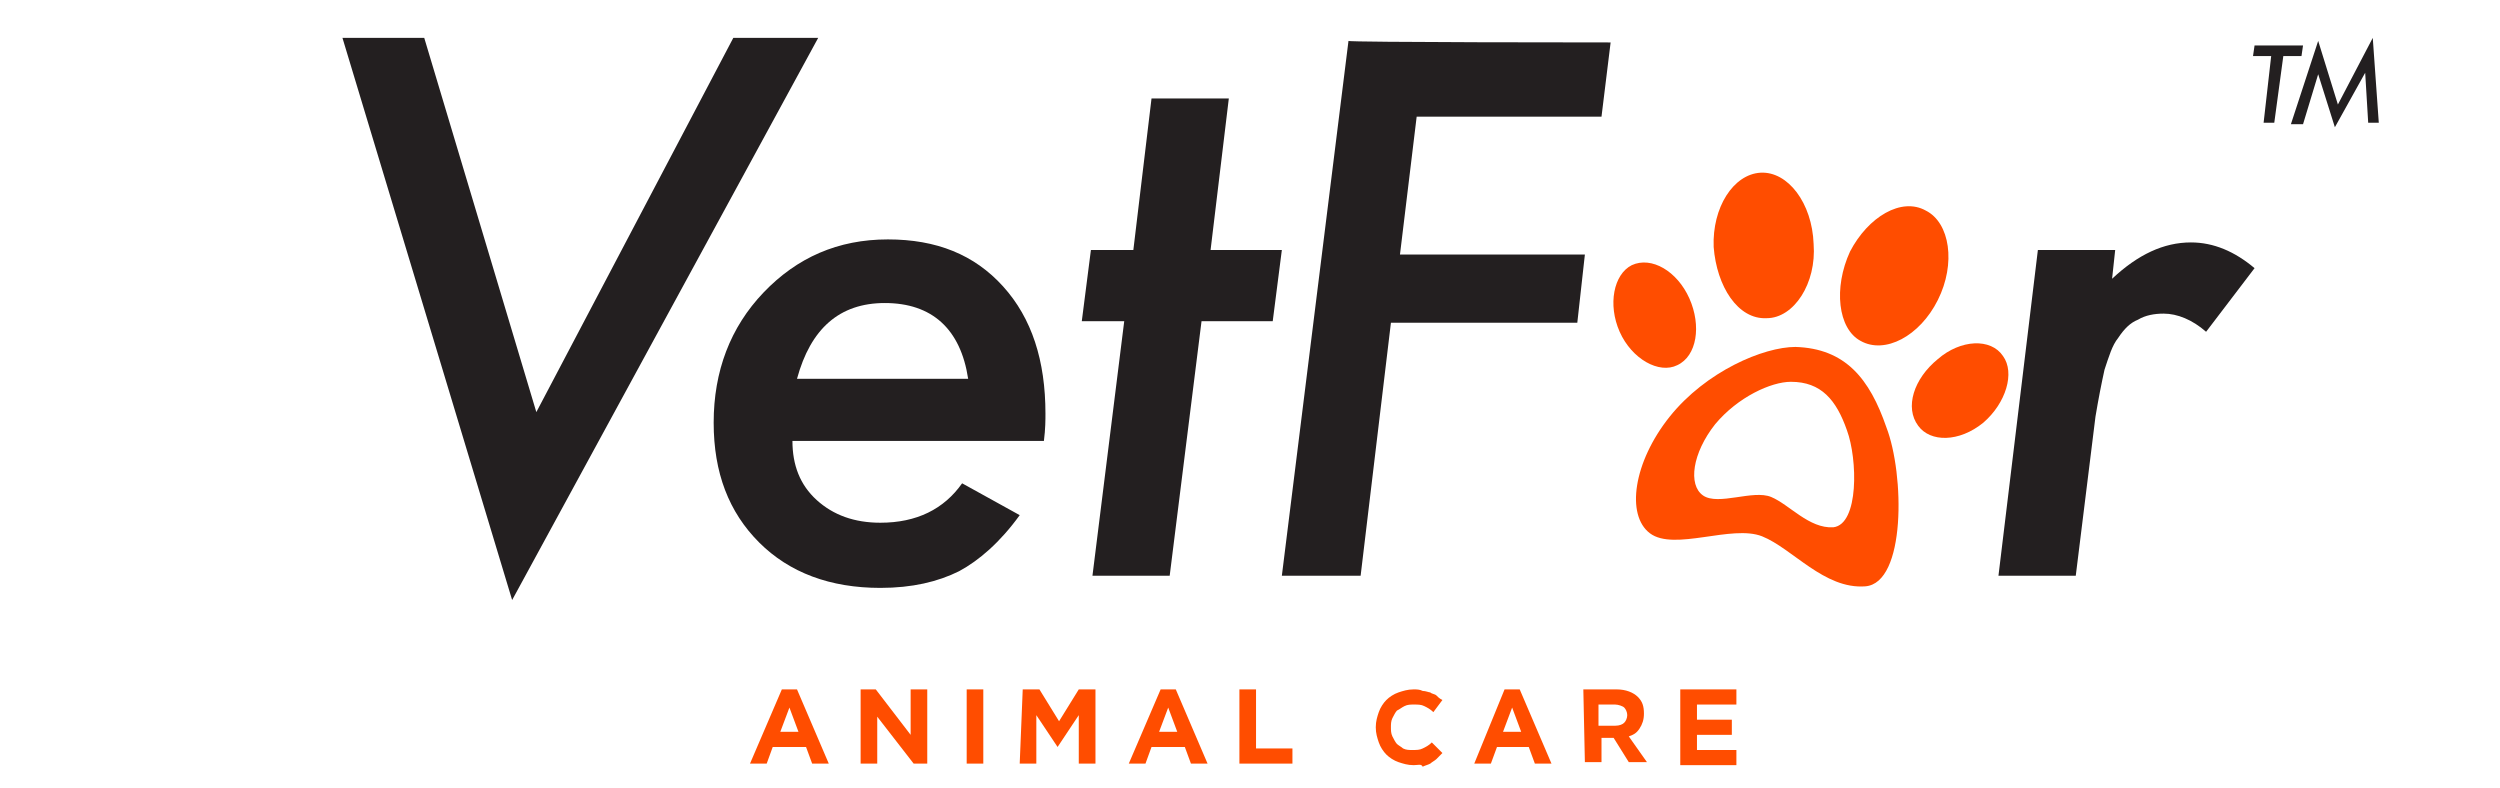 <?xml version="1.0" encoding="UTF-8"?> <svg xmlns="http://www.w3.org/2000/svg" xmlns:xlink="http://www.w3.org/1999/xlink" width="165px" height="52px" viewBox="0 0 165 52" version="1.1"><g id="surface1"><path style=" stroke:none;fill-rule:nonzero;fill:rgb(100%,30.196%,0%);fill-opacity:1;" d="M 51.602 45.5 L 52.602 45.5 L 54.699 50.398 L 53.602 50.398 L 53.199 49.301 L 51 49.301 L 50.602 50.398 L 49.5 50.398 Z M 52.699 48.301 L 52.102 46.699 L 51.5 48.301 Z M 52.699 48.301 "></path><path style=" stroke:none;fill-rule:nonzero;fill:rgb(100%,30.196%,0%);fill-opacity:1;" d="M 56.801 45.5 L 57.801 45.5 L 60.102 48.5 L 60.102 45.5 L 61.199 45.5 L 61.199 50.398 L 60.301 50.398 L 57.898 47.301 L 57.898 50.398 L 56.801 50.398 Z M 56.801 45.5 "></path><path style=" stroke:none;fill-rule:nonzero;fill:rgb(100%,30.196%,0%);fill-opacity:1;" d="M 63.801 45.5 L 64.898 45.5 L 64.898 50.398 L 63.801 50.398 Z M 63.801 45.5 "></path><path style=" stroke:none;fill-rule:nonzero;fill:rgb(100%,30.196%,0%);fill-opacity:1;" d="M 67.5 45.5 L 68.602 45.5 L 69.898 47.602 L 71.199 45.5 L 72.301 45.5 L 72.301 50.398 L 71.199 50.398 L 71.199 47.199 L 69.801 49.301 L 68.398 47.199 L 68.398 50.398 L 67.301 50.398 Z M 67.5 45.5 "></path><path style=" stroke:none;fill-rule:nonzero;fill:rgb(100%,30.196%,0%);fill-opacity:1;" d="M 76.602 45.5 L 77.602 45.5 L 79.699 50.398 L 78.602 50.398 L 78.199 49.301 L 76 49.301 L 75.602 50.398 L 74.5 50.398 Z M 77.699 48.301 L 77.102 46.699 L 76.5 48.301 Z M 77.699 48.301 "></path><path style=" stroke:none;fill-rule:nonzero;fill:rgb(100%,30.196%,0%);fill-opacity:1;" d="M 81.801 45.5 L 82.898 45.5 L 82.898 49.398 L 85.301 49.398 L 85.301 50.398 L 81.801 50.398 Z M 81.801 45.5 "></path><path style=" stroke:none;fill-rule:nonzero;fill:rgb(100%,30.196%,0%);fill-opacity:1;" d="M 93.301 50.5 C 92.898 50.5 92.602 50.398 92.301 50.301 C 92 50.199 91.699 50 91.5 49.801 C 91.301 49.602 91.102 49.301 91 49 C 90.898 48.699 90.801 48.398 90.801 48 C 90.801 47.602 90.898 47.301 91 47 C 91.102 46.699 91.301 46.398 91.5 46.199 C 91.699 46 92 45.801 92.301 45.699 C 92.602 45.602 92.898 45.5 93.301 45.5 C 93.5 45.5 93.699 45.5 93.898 45.602 C 94.102 45.602 94.301 45.699 94.398 45.699 C 94.5 45.801 94.699 45.801 94.801 45.898 C 94.898 46 95 46.102 95.199 46.199 L 94.602 47 C 94.398 46.801 94.199 46.699 94 46.602 C 93.801 46.5 93.602 46.5 93.301 46.5 C 93.102 46.5 92.898 46.5 92.699 46.602 C 92.5 46.699 92.398 46.801 92.199 46.898 C 92.102 47 92 47.199 91.898 47.398 C 91.801 47.602 91.801 47.801 91.801 48 C 91.801 48.199 91.801 48.398 91.898 48.602 C 92 48.801 92.102 49 92.199 49.102 C 92.301 49.199 92.5 49.301 92.602 49.398 C 92.801 49.5 93 49.5 93.199 49.5 C 93.5 49.5 93.699 49.5 93.898 49.398 C 94.102 49.301 94.301 49.199 94.5 49 L 95.199 49.699 C 95.102 49.801 95 49.898 94.801 50.102 C 94.699 50.199 94.5 50.301 94.398 50.398 C 94.199 50.5 94.102 50.5 93.898 50.602 C 93.801 50.398 93.602 50.5 93.301 50.5 Z M 93.301 50.5 "></path><path style=" stroke:none;fill-rule:nonzero;fill:rgb(100%,30.196%,0%);fill-opacity:1;" d="M 99.301 45.5 L 100.301 45.5 L 102.398 50.398 L 101.301 50.398 L 100.898 49.301 L 98.801 49.301 L 98.398 50.398 L 97.301 50.398 Z M 100.398 48.301 L 99.801 46.699 L 99.199 48.301 Z M 100.398 48.301 "></path><path style=" stroke:none;fill-rule:nonzero;fill:rgb(100%,30.196%,0%);fill-opacity:1;" d="M 104.5 45.5 L 106.699 45.5 C 107.301 45.5 107.801 45.699 108.102 46 C 108.398 46.301 108.5 46.602 108.5 47.102 C 108.5 47.5 108.398 47.801 108.199 48.102 C 108 48.398 107.801 48.5 107.5 48.602 L 108.699 50.301 L 107.5 50.301 L 106.5 48.699 L 105.699 48.699 L 105.699 50.301 L 104.602 50.301 Z M 106.602 47.898 C 106.898 47.898 107.102 47.801 107.199 47.699 C 107.301 47.602 107.398 47.398 107.398 47.199 C 107.398 47 107.301 46.801 107.199 46.699 C 107.102 46.602 106.801 46.5 106.602 46.5 L 105.5 46.5 L 105.5 47.898 Z M 106.602 47.898 "></path><path style=" stroke:none;fill-rule:nonzero;fill:rgb(100%,30.196%,0%);fill-opacity:1;" d="M 110.898 45.5 L 114.602 45.5 L 114.602 46.5 L 112 46.5 L 112 47.5 L 114.301 47.5 L 114.301 48.5 L 112 48.5 L 112 49.5 L 114.602 49.5 L 114.602 50.5 L 110.898 50.5 Z M 110.898 45.5 "></path><path style=" stroke:none;fill-rule:nonzero;fill:rgb(13.725%,12.157%,12.549%);fill-opacity:1;" d="M 52.301 29.102 C 52.301 30.699 52.801 32 53.898 33 C 55 34 56.398 34.5 58.102 34.5 C 60.5 34.5 62.301 33.602 63.5 31.898 L 67.301 34 C 66 35.801 64.602 37 63.301 37.699 C 61.898 38.398 60.199 38.801 58.102 38.801 C 54.801 38.801 52.102 37.801 50.102 35.801 C 48.102 33.801 47.102 31.199 47.102 27.898 C 47.102 24.5 48.199 21.602 50.398 19.301 C 52.602 17 55.301 15.801 58.602 15.801 C 61.801 15.801 64.301 16.801 66.199 18.898 C 68.102 21 69 23.801 69 27.301 C 69 27.699 69 28.301 68.898 29.102 Z M 63.898 25 C 63.398 21.699 61.5 20 58.398 20 C 55.398 20 53.5 21.699 52.602 25 Z M 63.898 25 "></path><path style=" stroke:none;fill-rule:nonzero;fill:rgb(13.725%,12.157%,12.549%);fill-opacity:1;" d="M 79.301 21.199 L 77.199 38 L 72.102 38 L 74.199 21.199 L 71.398 21.199 L 72 16.5 L 74.801 16.5 L 76 6.5 L 81.102 6.5 L 79.898 16.5 L 84.602 16.5 L 84 21.199 C 84 21.199 79.301 21.199 79.301 21.199 Z M 79.301 21.199 "></path><path style=" stroke:none;fill-rule:nonzero;fill:rgb(13.725%,12.157%,12.549%);fill-opacity:1;" d="M 106.301 2.801 L 105.699 7.699 L 93.5 7.699 L 92.398 16.801 L 104.602 16.801 L 104.102 21.301 L 91.801 21.301 L 89.801 38 L 84.602 38 L 89 2.699 C 88.898 2.801 106.301 2.801 106.301 2.801 Z M 106.301 2.801 "></path><path style=" stroke:none;fill-rule:nonzero;fill:rgb(13.725%,12.157%,12.549%);fill-opacity:1;" d="M 139.602 16.5 L 139.398 18.398 C 141.102 16.801 142.801 16 144.602 16 C 146.102 16 147.5 16.602 148.801 17.699 L 145.602 21.898 C 144.699 21.102 143.699 20.699 142.801 20.699 C 142.199 20.699 141.602 20.801 141.102 21.102 C 140.602 21.301 140.199 21.699 139.801 22.301 C 139.398 22.801 139.199 23.5 138.898 24.398 C 138.699 25.301 138.5 26.301 138.301 27.5 L 137 38 L 131.898 38 L 134.5 16.5 C 134.602 16.5 139.602 16.5 139.602 16.5 Z M 139.602 16.5 "></path><path style=" stroke:none;fill-rule:nonzero;fill:rgb(13.725%,12.157%,12.549%);fill-opacity:1;" d="M 54 2.5 L 33.801 39.602 L 22.602 2.5 L 28 2.5 L 35.398 27.199 L 48.398 2.5 Z M 54 2.5 "></path><path style=" stroke:none;fill-rule:nonzero;fill:rgb(100%,30.196%,0%);fill-opacity:1;" d="M 132.199 23.5 C 131.398 22.301 129.398 22.398 127.898 23.699 C 126.301 25 125.699 26.898 126.602 28.102 C 127.398 29.199 129.301 29.199 130.898 27.898 C 132.398 26.602 133 24.602 132.199 23.5 Z M 132.199 23.5 "></path><path style=" stroke:none;fill-rule:nonzero;fill:rgb(100%,30.196%,0%);fill-opacity:1;" d="M 116.602 21 C 118.398 21 119.898 18.699 119.699 16.102 C 119.602 13.398 118 11.301 116.199 11.398 C 114.398 11.5 113 13.699 113.102 16.301 C 113.301 18.898 114.699 21.102 116.602 21 Z M 116.602 21 "></path><path style=" stroke:none;fill-rule:nonzero;fill:rgb(100%,30.196%,0%);fill-opacity:1;" d="M 110.699 24.102 C 112 23.5 112.301 21.5 111.5 19.699 C 110.699 17.898 109 16.898 107.699 17.5 C 106.5 18.102 106.102 20.102 106.898 21.898 C 107.699 23.699 109.5 24.699 110.699 24.102 Z M 110.699 24.102 "></path><path style=" stroke:none;fill-rule:nonzero;fill:rgb(100%,30.196%,0%);fill-opacity:1;" d="M 122.801 22.5 C 124.398 23.398 126.699 22.199 127.898 19.801 C 129.102 17.398 128.699 14.699 127.102 13.898 C 125.5 13 123.301 14.301 122.102 16.602 C 121 19 121.301 21.699 122.801 22.5 Z M 122.801 22.5 "></path><path style=" stroke:none;fill-rule:nonzero;fill:rgb(100%,30.196%,0%);fill-opacity:1;" d="M 118.5 22.898 C 116.398 22.898 112.602 24.5 110.199 27.5 C 107.801 30.5 107.301 34 108.898 35.199 C 110.5 36.398 114.301 34.602 116.301 35.398 C 118.301 36.199 120.398 38.898 123.102 38.699 C 125.801 38.5 125.699 31.301 124.5 28.199 C 123.398 25 121.801 23 118.5 22.898 Z M 121 34.801 C 119.398 34.898 118.102 33.301 116.898 32.801 C 115.699 32.301 113.398 33.398 112.398 32.699 C 111.398 32 111.699 29.898 113.199 28 C 114.699 26.199 116.898 25.199 118.199 25.199 C 120.199 25.199 121.199 26.398 121.898 28.398 C 122.602 30.301 122.699 34.602 121 34.801 Z M 121 34.801 "></path><path style=" stroke:none;fill-rule:nonzero;fill:rgb(13.725%,12.157%,12.549%);fill-opacity:1;" d="M 150.699 3.699 L 150.102 8.102 L 149.398 8.102 L 149.898 3.699 L 148.699 3.699 L 148.801 3 L 152 3 L 151.898 3.699 C 151.898 3.699 150.699 3.699 150.699 3.699 Z M 150.699 3.699 "></path><path style=" stroke:none;fill-rule:nonzero;fill:rgb(13.725%,12.157%,12.549%);fill-opacity:1;" d="M 156.602 2.5 L 157 8.102 L 156.301 8.102 L 156.102 4.801 L 154.102 8.398 L 153 4.898 L 152 8.199 L 151.199 8.199 L 153 2.699 L 154.301 6.898 Z M 156.602 2.5 "></path></g></svg> 